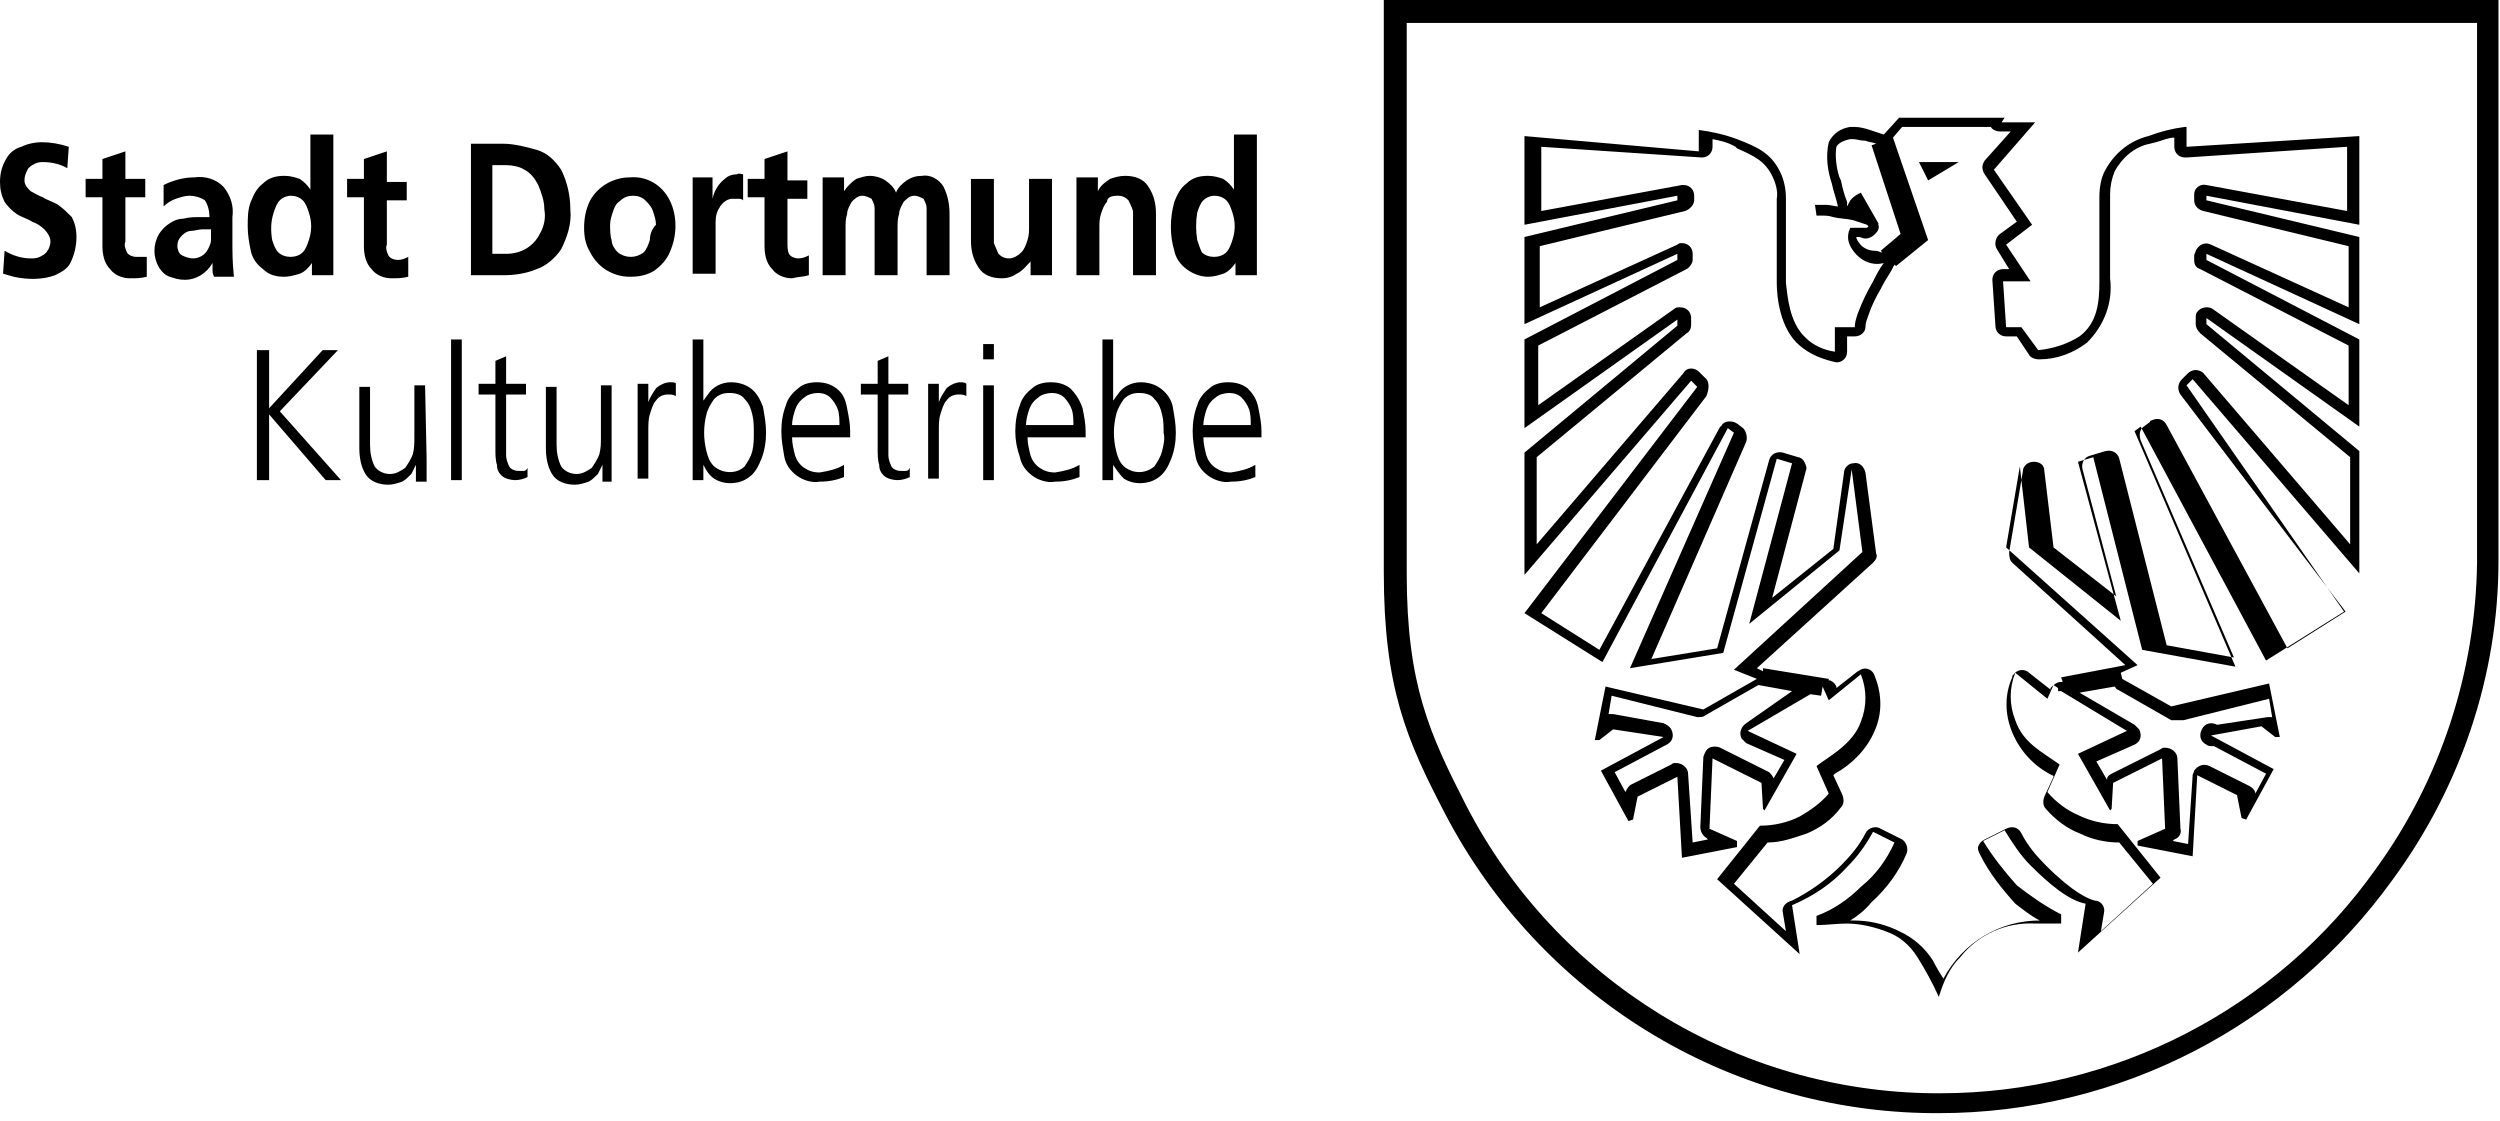 <?xml version="1.0" encoding="utf-8"?>
<!-- Generator: Adobe Illustrator 26.3.1, SVG Export Plug-In . SVG Version: 6.00 Build 0)  -->
<svg version="1.1" id="Ebene_1" xmlns="http://www.w3.org/2000/svg" xmlns:xlink="http://www.w3.org/1999/xlink" x="0px" y="0px"
	 viewBox="0 0 163.5 73.3" style="enable-background:new 0 0 163.5 73.3;" xml:space="preserve">
<path id="Pfad_902" d="M128.1,10.6h-2.6l0.6,1.2L128.1,10.6z M22.1,22.9h-1l-3.5,3.8v-3.8h-0.8v8.5h0.8v-4.3l3.7,4.3h1l-4-4.5
	L22.1,22.9z M27.8,25.2h-0.7v3.4c0,0.4,0,0.7-0.1,1.1c-0.1,0.3-0.3,0.6-0.5,0.9c-0.3,0.2-0.6,0.4-1,0.4c-0.4,0-0.8-0.2-1-0.5
	c-0.2-0.4-0.3-0.9-0.3-1.4v-3.8h-0.7v4c0,0.6,0.1,1.2,0.4,1.7c0.3,0.5,0.9,0.7,1.5,0.7c0.3,0,0.6-0.1,0.9-0.2
	c0.2-0.1,0.4-0.3,0.6-0.5c0.1-0.2,0.2-0.4,0.3-0.6h0v1.1h0.7c0-0.5,0-1,0-1.5L27.8,25.2L27.8,25.2z M29.5,22.2h0.7v9.2h-0.7V22.2z
	 M34.2,30.8c-0.1,0-0.2,0-0.3,0c-0.2,0-0.5-0.1-0.6-0.3c-0.1-0.2-0.2-0.5-0.2-0.7v-4h1.3v-0.7h-1.3v-1.8l-0.7,0.3v1.5h-1.1v0.7h1.1
	v3.6c0,0.3,0,0.7,0.1,1c0,0.3,0.1,0.5,0.3,0.7c0.2,0.2,0.6,0.3,0.9,0.3c0.3,0,0.6-0.1,0.8-0.2l0-0.6C34.4,30.8,34.3,30.8,34.2,30.8
	 M40,25.2h-0.7v3.4c0,0.4,0,0.7-0.1,1.1c-0.1,0.3-0.3,0.6-0.5,0.9c-0.3,0.2-0.6,0.4-1,0.4c-0.4,0-0.8-0.2-1-0.5
	c-0.2-0.4-0.3-0.9-0.3-1.4v-3.8h-0.7v4c0,0.6,0.1,1.2,0.4,1.7c0.3,0.5,0.9,0.7,1.5,0.7c0.3,0,0.6-0.1,0.9-0.2
	c0.2-0.1,0.4-0.3,0.6-0.5c0.1-0.2,0.2-0.4,0.3-0.6h0v1.1H40c0-0.5,0-1,0-1.5L40,25.2 M43.8,25c-0.3,0-0.7,0.2-0.9,0.4
	c-0.2,0.3-0.4,0.6-0.5,0.9h0v-1.2h-0.7c0,0.5,0,0.9,0,1.4v4.8h0.7v-3.1c0-0.4,0-0.8,0.1-1.1c0.1-0.3,0.2-0.7,0.4-0.9
	c0.2-0.3,0.5-0.4,0.8-0.4c0.2,0,0.3,0,0.5,0.1v-0.8C44.2,25,44,25,43.8,25L43.8,25z M49.1,25.4c-0.4-0.3-0.9-0.4-1.3-0.4
	c-0.6,0-1.2,0.3-1.5,0.8c-0.1,0.1-0.2,0.3-0.3,0.4h0v-4h-0.7v9.2H46v-1h0c0.2,0.4,0.4,0.7,0.7,0.9c0.3,0.2,0.7,0.3,1,0.3
	c0.5,0,0.9-0.1,1.3-0.4c0.4-0.3,0.6-0.7,0.8-1.2c0.2-0.5,0.3-1.1,0.3-1.7c0-0.6-0.1-1.1-0.2-1.7C49.7,26.1,49.5,25.7,49.1,25.4
	 M49.2,29.5c-0.1,0.4-0.3,0.7-0.5,1c-0.5,0.5-1.4,0.5-2,0c0,0,0,0,0,0c-0.3-0.3-0.4-0.6-0.5-1c-0.2-0.8-0.2-1.6,0-2.4
	c0.1-0.4,0.3-0.7,0.5-1c0.3-0.3,0.6-0.4,1-0.4c0.4,0,0.8,0.1,1,0.4c0.3,0.3,0.4,0.6,0.5,1c0.1,0.4,0.1,0.8,0.1,1.2
	C49.3,28.7,49.3,29.1,49.2,29.5 M54.7,25.4c-0.4-0.3-0.8-0.4-1.3-0.4c-0.4,0-0.9,0.1-1.2,0.4c-0.4,0.3-0.7,0.7-0.8,1.1
	c-0.2,0.5-0.3,1.1-0.3,1.7c0,0.6,0.1,1.1,0.2,1.7c0.1,0.5,0.4,0.9,0.8,1.2c0.4,0.3,1,0.5,1.5,0.4c0.6,0,1.1-0.1,1.6-0.3v-0.8
	c-0.5,0.3-1,0.4-1.6,0.5c-0.4,0-0.7-0.1-1-0.3c-0.3-0.2-0.5-0.5-0.6-0.8c-0.1-0.4-0.2-0.8-0.2-1.2h3.8v-0.4c0-0.5-0.1-1-0.2-1.5
	C55.3,26.1,55.1,25.7,54.7,25.4L54.7,25.4z M51.8,27.8c0-0.3,0.1-0.7,0.2-1c0.1-0.3,0.3-0.6,0.6-0.8c0.2-0.2,0.6-0.3,0.9-0.3
	c0.3,0,0.6,0.1,0.8,0.3c0.2,0.2,0.4,0.5,0.5,0.8c0.1,0.3,0.1,0.7,0.1,1L51.8,27.8z M59.2,30.8c-0.1,0-0.2,0-0.3,0
	c-0.2,0-0.5-0.1-0.6-0.3c-0.1-0.2-0.2-0.5-0.2-0.7v-4h1.3v-0.7h-1.3v-1.8l-0.7,0.3v1.5h-1.1v0.7h1.1v3.6c0,0.3,0,0.7,0.1,1
	c0,0.3,0.1,0.5,0.3,0.7c0.2,0.2,0.6,0.3,0.9,0.3c0.3,0,0.6-0.1,0.8-0.2l0-0.6C59.4,30.8,59.3,30.8,59.2,30.8 M62.8,25
	c-0.3,0-0.7,0.2-0.9,0.4c-0.2,0.3-0.4,0.6-0.5,0.9h0v-1.2h-0.7c0,0.2,0,0.4,0,0.6l0,0.8v4.8h0.7v-3.1c0-0.4,0-0.8,0.1-1.1
	c0.1-0.3,0.2-0.7,0.4-0.9c0.2-0.3,0.5-0.4,0.8-0.4c0.2,0,0.3,0,0.5,0.1v-0.8C63.1,25,62.9,25,62.8,25L62.8,25z M64.3,25.2H65v6.2
	h-0.7V25.2z M64.3,22.5H65v1h-0.7V22.5z M70,25.4c-0.4-0.3-0.8-0.4-1.3-0.4c-0.4,0-0.9,0.1-1.2,0.4c-0.4,0.3-0.7,0.7-0.8,1.1
	c-0.2,0.5-0.3,1.1-0.3,1.7c0,0.6,0.1,1.1,0.3,1.7c0.1,0.5,0.4,0.9,0.8,1.2c0.4,0.3,1,0.5,1.5,0.4c0.6,0,1.1-0.1,1.6-0.3v-0.8
	c-0.5,0.3-1,0.4-1.6,0.5c-0.4,0-0.7-0.1-1-0.3c-0.3-0.2-0.5-0.5-0.6-0.8c-0.1-0.4-0.2-0.8-0.2-1.2h3.8v-0.4c0-0.5-0.1-1-0.2-1.5
	C70.6,26.1,70.3,25.7,70,25.4 M67.1,27.8c0-0.3,0.1-0.7,0.2-1c0.1-0.3,0.3-0.6,0.6-0.8c0.2-0.2,0.6-0.3,0.9-0.3
	c0.3,0,0.6,0.1,0.8,0.3c0.2,0.2,0.4,0.5,0.5,0.8c0.1,0.3,0.1,0.7,0.1,1L67.1,27.8z M75.9,25.4c-0.4-0.3-0.9-0.4-1.3-0.4
	c-0.6,0-1.2,0.3-1.5,0.8c-0.1,0.1-0.2,0.3-0.3,0.4h0v-4h-0.7v9.2h0.7v-1h0c0.2,0.3,0.4,0.6,0.7,0.9c0.3,0.2,0.7,0.3,1,0.3
	c0.5,0,0.9-0.1,1.3-0.4c0.4-0.3,0.6-0.7,0.8-1.2c0.2-0.5,0.3-1.1,0.3-1.7c0-0.6-0.1-1.1-0.2-1.7C76.6,26.1,76.3,25.7,75.9,25.4
	 M76,29.5c-0.1,0.4-0.3,0.7-0.5,1c-0.6,0.5-1.4,0.5-2,0c0,0,0,0,0,0c-0.3-0.3-0.4-0.6-0.5-1c-0.2-0.8-0.2-1.6,0-2.4
	c0.1-0.4,0.3-0.7,0.5-1c0.3-0.3,0.6-0.4,1-0.4c0.4,0,0.8,0.1,1,0.4c0.3,0.3,0.4,0.6,0.5,1c0.1,0.4,0.1,0.8,0.1,1.2
	C76.2,28.7,76.1,29.1,76,29.5L76,29.5z M81.6,25.4c-0.4-0.3-0.8-0.4-1.3-0.4c-0.4,0-0.9,0.1-1.2,0.4c-0.4,0.3-0.7,0.7-0.8,1.1
	c-0.2,0.5-0.3,1.1-0.3,1.7c0,0.6,0.1,1.1,0.2,1.7c0.1,0.5,0.4,0.9,0.8,1.2c0.4,0.3,1,0.5,1.5,0.4c0.6,0,1.1-0.1,1.6-0.3v-0.8
	c-0.5,0.3-1,0.4-1.6,0.5c-0.4,0-0.7-0.1-1-0.3c-0.3-0.2-0.5-0.5-0.6-0.8c-0.1-0.4-0.2-0.8-0.2-1.2h3.8v-0.4c0-0.5-0.1-1-0.2-1.5
	C82.2,26.1,81.9,25.7,81.6,25.4 M78.7,27.8c0-0.3,0.1-0.7,0.2-1c0.1-0.3,0.3-0.6,0.6-0.8c0.2-0.2,0.6-0.3,0.9-0.3
	c0.3,0,0.6,0.1,0.8,0.3c0.2,0.2,0.4,0.5,0.5,0.8c0.1,0.3,0.1,0.7,0.1,1L78.7,27.8z M3.8,13.4c-0.3-0.2-0.7-0.3-1-0.5
	c-0.3-0.1-0.6-0.3-0.8-0.4c-0.2-0.2-0.4-0.4-0.4-0.7c0-0.3,0.1-0.5,0.2-0.7c0.1-0.2,0.3-0.3,0.5-0.4c0.2-0.1,0.4-0.1,0.5-0.1
	c0.5,0,1.1,0.1,1.6,0.4l0.1-1.4C3.9,9.4,3.3,9.3,2.7,9.3c-0.4,0-0.9,0.1-1.3,0.3C1,9.7,0.6,10,0.4,10.4c-0.3,0.5-0.4,1-0.4,1.5
	c0,0.5,0.1,0.9,0.3,1.3c0.2,0.3,0.5,0.6,0.8,0.8c0.3,0.2,0.7,0.3,1,0.5c0.3,0.1,0.6,0.3,0.8,0.5c0.2,0.2,0.4,0.5,0.4,0.8
	c0,0.2-0.1,0.5-0.2,0.6c-0.1,0.2-0.3,0.3-0.5,0.4c-0.2,0.1-0.4,0.1-0.6,0.1c-0.6,0-1.2-0.2-1.7-0.5l-0.1,1.5l0.7,0.2
	c0.9,0.2,1.9,0.2,2.7-0.1c0.4-0.2,0.8-0.4,1-0.8C4.9,16.6,5,16,5,15.5c0-0.5-0.1-0.9-0.3-1.3C4.4,13.9,4.1,13.6,3.8,13.4L3.8,13.4z
	 M8.9,16.8c-0.2,0-0.5-0.1-0.6-0.3c-0.1-0.2-0.2-0.5-0.1-0.7v-2.9h1.3v-1.2H8.2V9.9l-1.5,0.5v1.3H5.6v1.2h1.1v3.2
	c0,0.5,0.1,1.1,0.5,1.5c0.3,0.4,0.8,0.6,1.3,0.6c0.4,0,0.7,0,1.1-0.1l0-1.3C9.3,16.8,9.1,16.8,8.9,16.8L8.9,16.8z M15.2,15.8l0-0.8
	v-0.8c0.1-0.7-0.1-1.4-0.6-2c-0.5-0.5-1.2-0.7-1.9-0.6c-0.7,0-1.4,0.2-2,0.5l0,1.4c0.2-0.2,0.5-0.4,0.8-0.5c0.3-0.1,0.6-0.2,0.9-0.2
	c0.3,0,0.7,0.1,1,0.3c0.2,0.3,0.3,0.7,0.3,1.1H13c-0.3,0-0.6,0-1,0.1c-0.3,0-0.6,0.1-0.9,0.3c-0.3,0.2-0.5,0.4-0.7,0.7
	c-0.4,0.7-0.4,1.5,0,2.2c0.2,0.3,0.4,0.5,0.7,0.6c0.3,0.1,0.6,0.2,1,0.2c0.7,0,1.4-0.4,1.8-1.1h0l0,0.4c0,0.2,0,0.3,0.1,0.5h1.3
	C15.2,17.2,15.2,16.5,15.2,15.8L15.2,15.8z M13.8,15.7c0,0.2-0.1,0.4-0.2,0.6c-0.2,0.4-0.6,0.6-1,0.6c-0.2,0-0.5-0.1-0.7-0.2
	c-0.2-0.1-0.3-0.4-0.3-0.6c0-0.3,0.1-0.5,0.3-0.7c0.2-0.2,0.4-0.3,0.6-0.3c0.2,0,0.5-0.1,0.7-0.1h0.6C13.8,15.3,13.8,15.5,13.8,15.7
	 M18.6,18.1c0.3,0,0.7-0.1,1-0.2c0.3-0.1,0.6-0.4,0.8-0.7h0V18h1.4V8.8h-1.5v3.6h0c-0.2-0.3-0.4-0.5-0.7-0.7c-0.3-0.1-0.6-0.2-1-0.2
	c-0.5,0-1,0.1-1.4,0.5c-0.4,0.3-0.6,0.7-0.8,1.2c-0.2,0.5-0.2,1.1-0.2,1.6c0,0.6,0.1,1.1,0.2,1.6c0.1,0.5,0.4,0.9,0.8,1.2
	C17.6,18,18.1,18.1,18.6,18.1 M17.9,13.9c0.1-0.3,0.2-0.6,0.4-0.8c0.2-0.2,0.5-0.3,0.7-0.3c0.3,0,0.6,0.1,0.8,0.3
	c0.2,0.2,0.3,0.5,0.4,0.8c0.2,0.6,0.2,1.2,0,1.8c-0.1,0.3-0.2,0.6-0.4,0.8c-0.2,0.2-0.5,0.3-0.8,0.3c-0.3,0-0.6-0.1-0.8-0.3
	c-0.2-0.2-0.3-0.5-0.4-0.8C17.7,15.1,17.7,14.5,17.9,13.9 M23.8,16.1c0,0.5,0.1,1.1,0.5,1.5c0.3,0.4,0.8,0.6,1.3,0.6
	c0.4,0,0.7,0,1.1-0.1l0-1.3c-0.2,0.1-0.4,0.2-0.7,0.2c-0.2,0-0.5-0.1-0.6-0.3c-0.1-0.2-0.2-0.5-0.1-0.7v-2.9h1.3v-1.2h-1.3V9.9
	l-1.5,0.5v1.3h-1.1v1.2h1.1L23.8,16.1 M36.7,16.3c0.4-0.8,0.7-1.7,0.6-2.6c0-0.9-0.2-1.8-0.6-2.6c-0.4-0.6-0.9-1.1-1.6-1.3
	c-0.7-0.2-1.5-0.4-2.2-0.4h-2.1V18h2.1c0.7,0,1.5-0.1,2.2-0.4C35.7,17.4,36.3,16.9,36.7,16.3L36.7,16.3z M35.3,15.3
	c-0.4,0.8-1.2,1.3-2.2,1.3l-0.9,0v-5.8h0.9c0.4,0,0.9,0.1,1.2,0.3c0.4,0.2,0.7,0.6,0.9,1c0.2,0.5,0.4,1,0.4,1.6
	C35.7,14.2,35.6,14.8,35.3,15.3 M43.8,16.5c0.5-1.1,0.5-2.4,0-3.4c-0.5-1-1.5-1.6-2.6-1.5c-1.1,0-2.1,0.6-2.6,1.5
	c-0.3,0.6-0.4,1.2-0.4,1.8c0,0.6,0.1,1.1,0.4,1.6c0.5,1,1.5,1.6,2.6,1.6c0.6,0,1.1-0.1,1.6-0.4C43.2,17.4,43.6,17,43.8,16.5
	 M42.5,15.7c-0.1,0.3-0.2,0.6-0.4,0.8c-0.5,0.4-1.2,0.4-1.7,0c-0.2-0.2-0.4-0.5-0.4-0.8c-0.1-0.3-0.1-0.7-0.1-1
	c0-0.3,0.1-0.6,0.2-0.9c0.1-0.3,0.2-0.5,0.5-0.7c0.2-0.2,0.5-0.3,0.8-0.3c0.3,0,0.6,0.1,0.8,0.3c0.2,0.2,0.4,0.4,0.5,0.7
	c0.1,0.3,0.2,0.6,0.2,0.9C42.6,15,42.5,15.4,42.5,15.7 M46.8,15.6c0-0.4,0-0.7,0-1.1c0-0.4,0.1-0.7,0.3-1c0.2-0.3,0.5-0.5,0.8-0.5
	c0.1,0,0.3,0,0.4,0c0.1,0,0.2,0,0.3,0.1v-1.7c-0.1,0-0.3-0.1-0.4,0c-0.3,0-0.6,0.1-0.8,0.3c-0.4,0.3-0.7,0.8-0.8,1.3h0v-1.4h-1.3
	v6.3h1.5L46.8,15.6L46.8,15.6z M52.9,18l0-1.3c-0.2,0.1-0.4,0.2-0.7,0.2c-0.2,0-0.5-0.1-0.6-0.3c-0.1-0.2-0.1-0.5-0.1-0.7v-2.9h1.3
	v-1.2h-1.3V9.9L50,10.4v1.3h-1.1v1.2H50v3.2c0,0.5,0.1,1.1,0.5,1.5c0.3,0.4,0.8,0.6,1.3,0.6C52.2,18.1,52.6,18.1,52.9,18 M60.6,18
	h1.5v-4c0-0.6-0.1-1.2-0.4-1.8c-0.3-0.5-0.9-0.8-1.4-0.7c-0.4,0-0.7,0.1-1,0.3c-0.3,0.2-0.6,0.5-0.7,0.8c-0.1-0.3-0.4-0.6-0.7-0.8
	c-0.3-0.2-0.7-0.3-1-0.3c-0.3,0-0.6,0.1-0.9,0.2c-0.3,0.2-0.6,0.5-0.8,0.8h0v-0.9h-1.4V18h1.5v-3.1c0-0.3,0-0.6,0.1-0.9
	c0-0.3,0.2-0.6,0.3-0.8c0.2-0.2,0.4-0.4,0.7-0.4c0.2,0,0.4,0.1,0.6,0.2c0.1,0.2,0.2,0.4,0.2,0.6c0,0.2,0,0.4,0,0.6V18h1.5v-3.1
	c0-0.3,0-0.6,0.1-0.9c0-0.3,0.2-0.6,0.3-0.8c0.2-0.2,0.4-0.4,0.7-0.4c0.2,0,0.4,0.1,0.6,0.2c0.1,0.2,0.2,0.4,0.2,0.6
	c0,0.2,0,0.4,0,0.6L60.6,18z M67.4,17.1L67.4,17.1l0,0.9h1.4v-6.3h-1.5v3.1c0,0.3,0,0.6-0.1,0.9c-0.1,0.3-0.2,0.6-0.4,0.8
	c-0.2,0.2-0.5,0.4-0.8,0.4c-0.3,0-0.5-0.1-0.7-0.3c-0.1-0.2-0.2-0.5-0.3-0.7c0-0.3,0-0.5,0-0.8v-3.4h-1.5v4c0,0.6,0.1,1.2,0.5,1.8
	c0.3,0.5,0.9,0.7,1.5,0.7c0.4,0,0.7-0.1,1-0.3C66.9,17.7,67.1,17.4,67.4,17.1L67.4,17.1z M73.1,12.8c0.3,0,0.5,0.1,0.7,0.3
	c0.1,0.2,0.2,0.4,0.3,0.7c0,0.3,0,0.5,0,0.8V18h1.5v-4c0-0.6-0.1-1.2-0.5-1.8c-0.3-0.5-0.9-0.7-1.5-0.7c-0.4,0-0.7,0.1-1,0.2
	c-0.3,0.2-0.6,0.4-0.8,0.8h0v-0.9h-1.4V18h1.5v-3.1c0-0.3,0-0.6,0.1-0.9c0.1-0.3,0.2-0.6,0.4-0.8C72.4,12.9,72.7,12.8,73.1,12.8
	L73.1,12.8z M80,17.9c0.3-0.1,0.6-0.4,0.8-0.7h0V18h1.4V8.8h-1.5v3.6h0c-0.2-0.3-0.4-0.5-0.7-0.7c-0.3-0.1-0.6-0.2-1-0.2
	c-0.5,0-1,0.1-1.4,0.5c-0.4,0.3-0.6,0.7-0.8,1.2c-0.3,1.1-0.3,2.2,0,3.2c0.1,0.5,0.4,0.9,0.8,1.2c0.4,0.3,0.9,0.5,1.4,0.5
	C79.4,18.1,79.7,18,80,17.9 M78.3,15.7c-0.1-0.6-0.1-1.2,0-1.8c0.1-0.3,0.2-0.6,0.4-0.8c0.2-0.2,0.5-0.3,0.7-0.3
	c0.3,0,0.6,0.1,0.8,0.3c0.2,0.2,0.3,0.5,0.4,0.8c0.2,0.6,0.2,1.2,0,1.8c-0.1,0.3-0.2,0.6-0.4,0.8c-0.2,0.2-0.5,0.3-0.8,0.3
	c-0.3,0-0.6-0.1-0.8-0.3C78.5,16.3,78.4,16,78.3,15.7L78.3,15.7z"/>
<path id="Pfad_903" d="M104.8,43.3L113,28l0.4,0.3l-6.8,15.4l6.1-1l3.5-12.7l1,0.3l-2.8,10.5l5.9-4.8l0.8-5.3l0.7,5.4l-8.4,7.7
	l1.5,0.6l-3.5,2l-6.4-1.5l-0.7,3.5l0.3,0l0.9-0.7l3.3,0.5l-4.1,2.2l1.8,3.3l0.3-0.1l0.3-1.5l2.6-1.3l0.3,5.3l3.6-0.7V55l-1.8-0.8
	l0.2-4.6l3.2,1.6l0.1,1.7l0.1,0.1l2.1-3.7l-3.2-1.5l4.1-2.4l0.7,0.1l0.1-0.6l0,0l0.4,0.9l2.1-1.7c0.4,1,0.4,2.1,0,3.1
	c-0.5,1.5-2.3,2.4-2.9,2.9l0.8,1.8c-0.5,0.6-1.2,1.1-1.9,1.5c-0.8,0.4-1.7,0.6-2.6,0.6l-2.8,3.5l5.4,4.9l-0.5-3.2
	c1.4-0.6,2.6-1.4,3.6-2.5c0.7-0.7,1.2-1.4,1.7-2.3l1.4,0.7c-0.5,1.1-1.2,2.1-2.2,2.9c-0.8,0.8-1.8,1.5-2.9,1.9l0,0.6h0
	c0.7,0,1.3-0.1,2-0.1c0.8,0,1.7,0.2,2.5,0.5c0.9,0.3,1.6,0.9,2.1,1.7c0.5,0.8,1,1.7,1.4,2.6c0.3-1,0.7-1.9,1.4-2.6
	c1.2-1.5,3-2.3,4.9-2.2c0.6,0,1.2,0,1.7,0v-0.6c-1-0.5-2-1.2-2.9-1.9c-0.8-0.9-1.6-1.9-2.2-2.9l1.4-0.7c0.5,0.8,1,1.6,1.7,2.3
	c1.2,1.2,2.5,2.3,3.6,2.5l-0.5,3.2l5.4-4.9l-2.8-3.5h0c-0.9,0-1.8-0.2-2.6-0.6c-0.7-0.3-1.4-0.8-2-1.5l0.8-1.8
	c-1.1-0.8-2.4-1.4-2.9-2.9c-0.4-1-0.4-2.1,0-3.1l2.1,1.7l0.4-0.9l0.3,0.2l0,0.2l0.2,0l4.3,2.6l-3.2,1.5l2.1,3.7l0.1-0.1l0.1-1.7
	l3.2-1.6l0.2,4.6l-1.8,0.8v0.3l3.6,0.7l0.3-5.3l2.6,1.3l0.3,1.5l0.3,0.1l1.8-3.3l-4.1-2.2l3.3-0.6l0.9,0.7l0.3,0l-0.7-3.5l-6.4,1.5
	l-3.2-1.8l-0.1-0.4l1.1-0.5l-8.6-7.7l0.9-5.3l0.6,5.3l6,4.8l-2.8-10.4l1-0.3l3.2,12.6l6.1,1.1l-6.6-15.4l0.4-0.3l8.2,15.3l5.1-3.2
	L143,25.2l0.4-0.4l10.9,12.7v-8l-10-8.3v-0.4l10,7.1v-5.7l-10-5.2v-0.4l10,4.6v-5.7l-10-2.4v-0.3l10,1.9V8.9L143,9.6V8.3h-0.1
	c-0.8,0.1-1.6,0.3-2.4,0.6c-1.2,0.3-2.2,1.1-2.8,2.2c-0.3,0.5-0.4,1.2-0.4,1.8v5.5c0,1.3-0.1,2.7-1.3,3.6c-0.8,0.5-1.7,0.8-2.7,0.9
	l-1.1-1.5h-1l-0.2-3h1.8l-1.6-2.4l1.7-1.3l-2.5-3.6l2.7-3.1h-2.2l0.2-0.3h-6.9l-1,1.1c-0.3-0.1-0.6-0.2-0.9-0.3
	c-0.3-0.1-0.7-0.2-1-0.2c-0.1,0-0.2,0-0.3,0c-0.6,0.1-1.1,0.4-1.4,1c-0.2,0.9-0.1,1.8,0.2,2.7c0.1,0.5,0.3,1,0.4,1.5
	c-0.2,0-0.5-0.1-0.7-0.1h-0.2c-0.2,0-0.4,0-0.6,0l0.1,0.7h0.1l0.1,0h0.1c0.3,0,0.5,0,0.8,0.1c0.4,0.1,0.9,0.1,1.3,0.2
	c0.3,0.1,0.6,0.2,0.9,0.3c0,0,0.1,0.1,0.1,0.1c0,0-0.1,0.1-0.1,0.1c-0.1,0-0.1,0-0.2,0c-0.1,0-0.2,0-0.4,0c-0.2,0-0.4,0-0.5,0
	c0,0.1-0.1,0.2-0.1,0.3c-0.1,0.4,0,0.8,0.3,1.2c0.5,0.7,1.3,1,2,0.8c-0.3,0.4-0.5,0.8-0.7,1.2c-0.4,0.7-0.7,1.3-1,2.1
	c-0.1,0.3-0.2,0.6-0.2,0.9h-1.3v1.6c-0.7-0.1-1.4-0.4-1.9-0.9c-1.1-1-1.2-2.8-1.3-3.6v-5.5c0-0.6-0.1-1.2-0.4-1.8
	c-0.6-1.2-1.5-1.6-2.8-2.1c-0.8-0.3-1.7-0.5-2.5-0.6v1.4L99.7,8.9v5.8l10-1.9v0.3l-10,2.4v5.7l10-4.6V17l-10,5.2V28l10-7.1v0.4
	l-10,8.3v8l10.9-12.7l0.4,0.4L99.7,40.1L104.8,43.3L104.8,43.3z M114.2,47.3c-0.3,0.2-0.5,0.6-0.3,1c0.1,0.1,0.2,0.2,0.3,0.3
	l2.5,1.1l-0.7,1.2c-0.1-0.2-0.2-0.3-0.3-0.4l-3.2-1.6c-0.2-0.1-0.5-0.1-0.7,0c-0.2,0.1-0.3,0.3-0.4,0.6l-0.2,4.6
	c0,0.3,0.2,0.6,0.4,0.7l0.1,0.1l-1,0.2l-0.3-4.5c0-0.4-0.4-0.7-0.8-0.7c-0.1,0-0.2,0-0.3,0.1l-2.6,1.3c-0.2,0.1-0.3,0.3-0.4,0.5v0
	l-0.7-1.3l3.4-1.8c0.4-0.2,0.5-0.6,0.3-1c-0.1-0.2-0.3-0.3-0.5-0.4l-3.3-0.6c-0.1,0-0.2,0-0.3,0l0.2-1.2l5.6,1.4
	c0.2,0,0.4,0,0.5-0.1l3.5-2l0,0l2.2,0.4L114.2,47.3L114.2,47.3z M142.6,47.1c0.1,0,0.1,0,0.2,0l5.6-1.4l0.2,1.2c-0.1,0-0.2,0-0.3,0
	l-3.3,0.5c-0.4-0.2-0.8-0.1-1,0.3s-0.1,0.8,0.3,1c0.1,0.1,0.3,0.1,0.5,0.1l3.4,1.8l-0.7,1.3l0,0c0-0.2-0.2-0.4-0.4-0.5l-2.6-1.3
	c-0.4-0.2-0.8,0-1,0.3c0,0.1-0.1,0.2-0.1,0.3l-0.3,4.5l-1-0.2l0.1-0.1c0.3-0.1,0.5-0.4,0.4-0.7l-0.2-4.6c0-0.4-0.4-0.7-0.8-0.7
	c-0.1,0-0.2,0-0.3,0.1l-3.2,1.6c-0.2,0.1-0.3,0.2-0.3,0.4l-0.7-1.2l2.5-1.1c0.4-0.2,0.5-0.6,0.3-1c-0.1-0.1-0.2-0.2-0.3-0.3
	l-3.6-2.1l2.3-0.4c0.1,0.1,0.1,0.2,0.2,0.2l3.5,2C142.3,47.1,142.4,47.1,142.6,47.1L142.6,47.1z M122.6,16.4c-0.4,0-0.8-0.2-1-0.5
	c-0.1-0.1-0.2-0.3-0.2-0.4l0.1,0h0.1c0.1,0,0.2,0.1,0.4,0.1c0.3,0,0.6-0.2,0.8-0.5c0.1-0.2,0.1-0.3,0-0.5l0.1,0.1l-1.2-2.1
	c-0.2,0.1-0.4,0.2-0.6,0.4c-0.1,0.1-0.2,0.3-0.3,0.5c0-0.1,0-0.2,0-0.3c-0.2-0.5-0.3-0.9-0.4-1.4l-0.1-0.2c-0.2-0.6-0.3-1.4-0.2-2
	c0.1-0.2,0.4-0.4,0.9-0.5c0.1,0,0.1,0,0.2,0c0.2,0,0.5,0.1,0.7,0.1l0.1,0c0.2,0.1,0.5,0.1,0.7,0.2l-0.3,0.1l1.9,5.8l-1.3,1.1
	l0.1,0.1c0,0-0.1,0-0.1,0C122.8,16.4,122.7,16.4,122.6,16.4z M111.5,24.7l-0.4-0.4c-0.1-0.1-0.3-0.2-0.5-0.2h0
	c-0.2,0-0.4,0.1-0.5,0.3l-9.6,11.2v-5.7l9.8-8.1c0.2-0.1,0.3-0.3,0.3-0.6v-0.4c0-0.4-0.3-0.7-0.7-0.7c0,0,0,0,0,0h0
	c-0.2,0-0.3,0-0.4,0.1l-8.9,6.3v-3.9l9.7-5c0.2-0.1,0.4-0.4,0.4-0.6v-0.4c0-0.4-0.3-0.7-0.7-0.7h0c-0.1,0-0.2,0-0.3,0.1l-9,4.1v-4
	l9.5-2.3c0.3-0.1,0.6-0.4,0.6-0.7v-0.3c0-0.4-0.3-0.7-0.7-0.7l0,0c0,0-0.1,0-0.1,0l-9.2,1.7V9.6l10.5,0.7h0c0.4,0,0.7-0.3,0.7-0.7
	V9.1c0.5,0.1,1,0.2,1.5,0.5l0.1,0.1c1.1,0.5,1.8,0.8,2.3,1.8c0.2,0.4,0.4,1,0.3,1.5l0,5.5c0,0.9,0.2,3,1.5,4.1
	c0.7,0.6,1.5,0.9,2.4,1.1c0.4,0,0.7-0.3,0.7-0.7V22h0.5c0.4,0,0.7-0.3,0.7-0.6c0-0.3,0.1-0.5,0.2-0.8c0.2-0.6,0.5-1.2,0.8-1.7
	l0.1-0.2c0.2-0.4,0.5-0.8,0.7-1.2c0-0.1,0.1-0.1,0.1-0.2l0.1,0.1l2.1-1.7L123.8,9l0.6-0.7h5.8c0.1,0.2,0.4,0.3,0.6,0.3h0.7l-1.7,1.9
	c-0.2,0.3-0.2,0.6,0,0.9l2.1,3.1l-1.1,0.8c-0.3,0.2-0.4,0.7-0.2,1l0.8,1.3H131c-0.4,0-0.7,0.3-0.7,0.7c0,0,0,0,0,0c0,0,0,0,0,0
	l0.2,3c0,0.4,0.3,0.7,0.7,0.7h0.7l0.8,1.2c0.1,0.2,0.4,0.3,0.6,0.3h0.1c1.1,0,2.2-0.4,3.1-1.1c1.1-1.1,1.7-2.6,1.5-4.2v-5.5
	c0-0.5,0.1-1,0.3-1.5c0.5-0.9,1.3-1.6,2.3-1.8l0.4-0.1c0.4-0.1,0.8-0.3,1.2-0.3v0.6c0,0.4,0.3,0.7,0.7,0.7c0,0,0,0,0,0h0.1l10.5-0.7
	v4.2l-9.2-1.7c-0.4-0.1-0.8,0.2-0.8,0.6c0,0,0,0.1,0,0.1v0.3c0,0.3,0.2,0.6,0.6,0.7l9.5,2.3v4l-9-4.1c-0.4-0.2-0.8,0-1,0.4
	c0,0.1-0.1,0.2-0.1,0.3V17c0,0.3,0.1,0.5,0.4,0.6l9.7,5v3.9l-8.9-6.3c-0.3-0.2-0.8-0.1-1,0.2c-0.1,0.1-0.1,0.3-0.1,0.4v0.4
	c0,0.2,0.1,0.4,0.3,0.6l9.8,8.1v5.7l-9.6-11.2c-0.1-0.1-0.3-0.2-0.5-0.2h0c-0.2,0-0.4,0.1-0.5,0.2l-0.4,0.4c-0.3,0.3-0.3,0.7-0.1,1
	l10.8,14.2l-3.8,2.4l-7.9-14.6c-0.2-0.4-0.6-0.5-1-0.3c0,0-0.1,0-0.1,0.1l-0.4,0.3c-0.3,0.2-0.3,0.6-0.2,0.9l6.1,14.2l-4.4-0.8
	l-3.1-12.2c-0.1-0.4-0.5-0.6-0.9-0.5c0,0,0,0,0,0l0,0l-1,0.3c-0.4,0.1-0.6,0.5-0.5,0.9l2.2,8.3l-4.1-3.2l-0.6-5
	c0-0.4-0.3-0.6-0.7-0.6h0c-0.4,0-0.7,0.3-0.7,0.6l-0.9,5.3c0,0.2,0,0.5,0.2,0.7l7.4,6.7l-4.2,0.8l0.1,0.3c0,0-0.1,0-0.1,0
	c-0.3,0-0.5,0.2-0.7,0.4l0,0.1l-1.4-1.1c-0.3-0.3-0.8-0.2-1,0.1c-0.1,0.1-0.1,0.1-0.1,0.2c-0.5,1.1-0.5,2.4,0,3.6
	c0.5,1.2,1.4,2.2,2.6,2.8c0,0,0.1,0,0.1,0.1l-0.6,1.3c-0.1,0.3-0.1,0.6,0.1,0.8c0.6,0.7,1.4,1.3,2.2,1.6c0.8,0.4,1.7,0.6,2.6,0.6
	l2.2,2.7l-3.4,3.1l0.2-1.2c0.1-0.4-0.2-0.8-0.6-0.8c-0.4-0.1-1.4-0.5-3.2-2.3c-0.6-0.6-1.2-1.3-1.6-2.1c-0.2-0.4-0.6-0.5-1-0.3
	l-1.4,0.7c-0.2,0.1-0.3,0.2-0.4,0.4c-0.1,0.2,0,0.4,0.1,0.6c0.6,1.2,1.4,2.2,2.3,3.2c0.4,0.3,1,0.8,1.6,1.1c-2.6,0-5,1.4-6.3,3.8
	c-0.4-0.6-0.7-1.2-0.7-1.2c-0.5-0.8-1.3-1.5-2.2-1.9l-0.2-0.1c-0.9-0.4-1.8-0.6-2.8-0.6H121c0.5-0.3,1-0.7,1.4-1.2
	c1-0.9,1.8-2,2.3-3.2c0.1-0.3,0-0.7-0.3-0.9l-1.4-0.7c-0.3-0.2-0.8-0.1-1,0.3c-0.4,0.8-1,1.5-1.6,2.1c-0.9,0.9-2,1.7-3.2,2.3
	c-0.4,0.1-0.7,0.4-0.6,0.8c0,0,0,0,0,0v0l0.2,1.2l-3.4-3.1l2.2-2.7c0.9,0,1.7-0.3,2.6-0.6c0.9-0.4,1.6-0.9,2.2-1.7
	c0.2-0.2,0.2-0.5,0.1-0.8l-0.6-1.3l0.1-0.1c1.1-0.6,2.1-1.6,2.6-2.8c0.5-1.1,0.5-2.4,0-3.6c-0.1-0.4-0.6-0.6-0.9-0.4
	c-0.1,0-0.1,0.1-0.2,0.1l-1.4,1.1l0-0.1c-0.1-0.2-0.2-0.3-0.4-0.4c0,0-0.1,0-0.1,0l0-0.1l-4.3-0.7l0,0.2l-0.4-0.2l7.6-6.9
	c0.2-0.2,0.3-0.4,0.2-0.6l-0.7-5.3c-0.1-0.4-0.4-0.7-0.8-0.6c-0.3,0-0.6,0.3-0.6,0.6l-0.7,5l-4,3.2l2.2-8.3c0.1-0.2,0-0.4-0.1-0.6
	c-0.1-0.2-0.3-0.3-0.4-0.3l-1-0.3c-0.4-0.1-0.8,0.1-0.9,0.5l-3.4,12.3l-4.3,0.7l6.2-14.2c0.1-0.3,0-0.7-0.2-0.9l-0.4-0.3
	c-0.3-0.2-0.8-0.2-1,0.1c0,0,0,0,0,0c0,0,0,0.1-0.1,0.1l-7.9,14.6l-3.8-2.4l10.8-14.2C111.8,25.4,111.8,24.9,111.5,24.7z"/>
<path id="Pfad_904" d="M90.5,0v37.4c0,7.6,1.5,11,4,15.8c6.2,11.9,18.4,19.5,31.9,19.6l0.4,0c11.8,0,22.8-5.7,29.7-15.3
	c4.4-6,6.9-13.3,6.9-20.8V0H90.5z M162,36.8c-0.1,7.2-2.4,14.2-6.6,20c-6.5,9.2-17.2,14.7-28.5,14.7l-0.4,0
	c-12.9-0.1-24.7-7.4-30.6-18.8c-2.4-4.7-3.9-7.9-3.9-15.2v-36h70L162,36.8L162,36.8z"/>
</svg>
